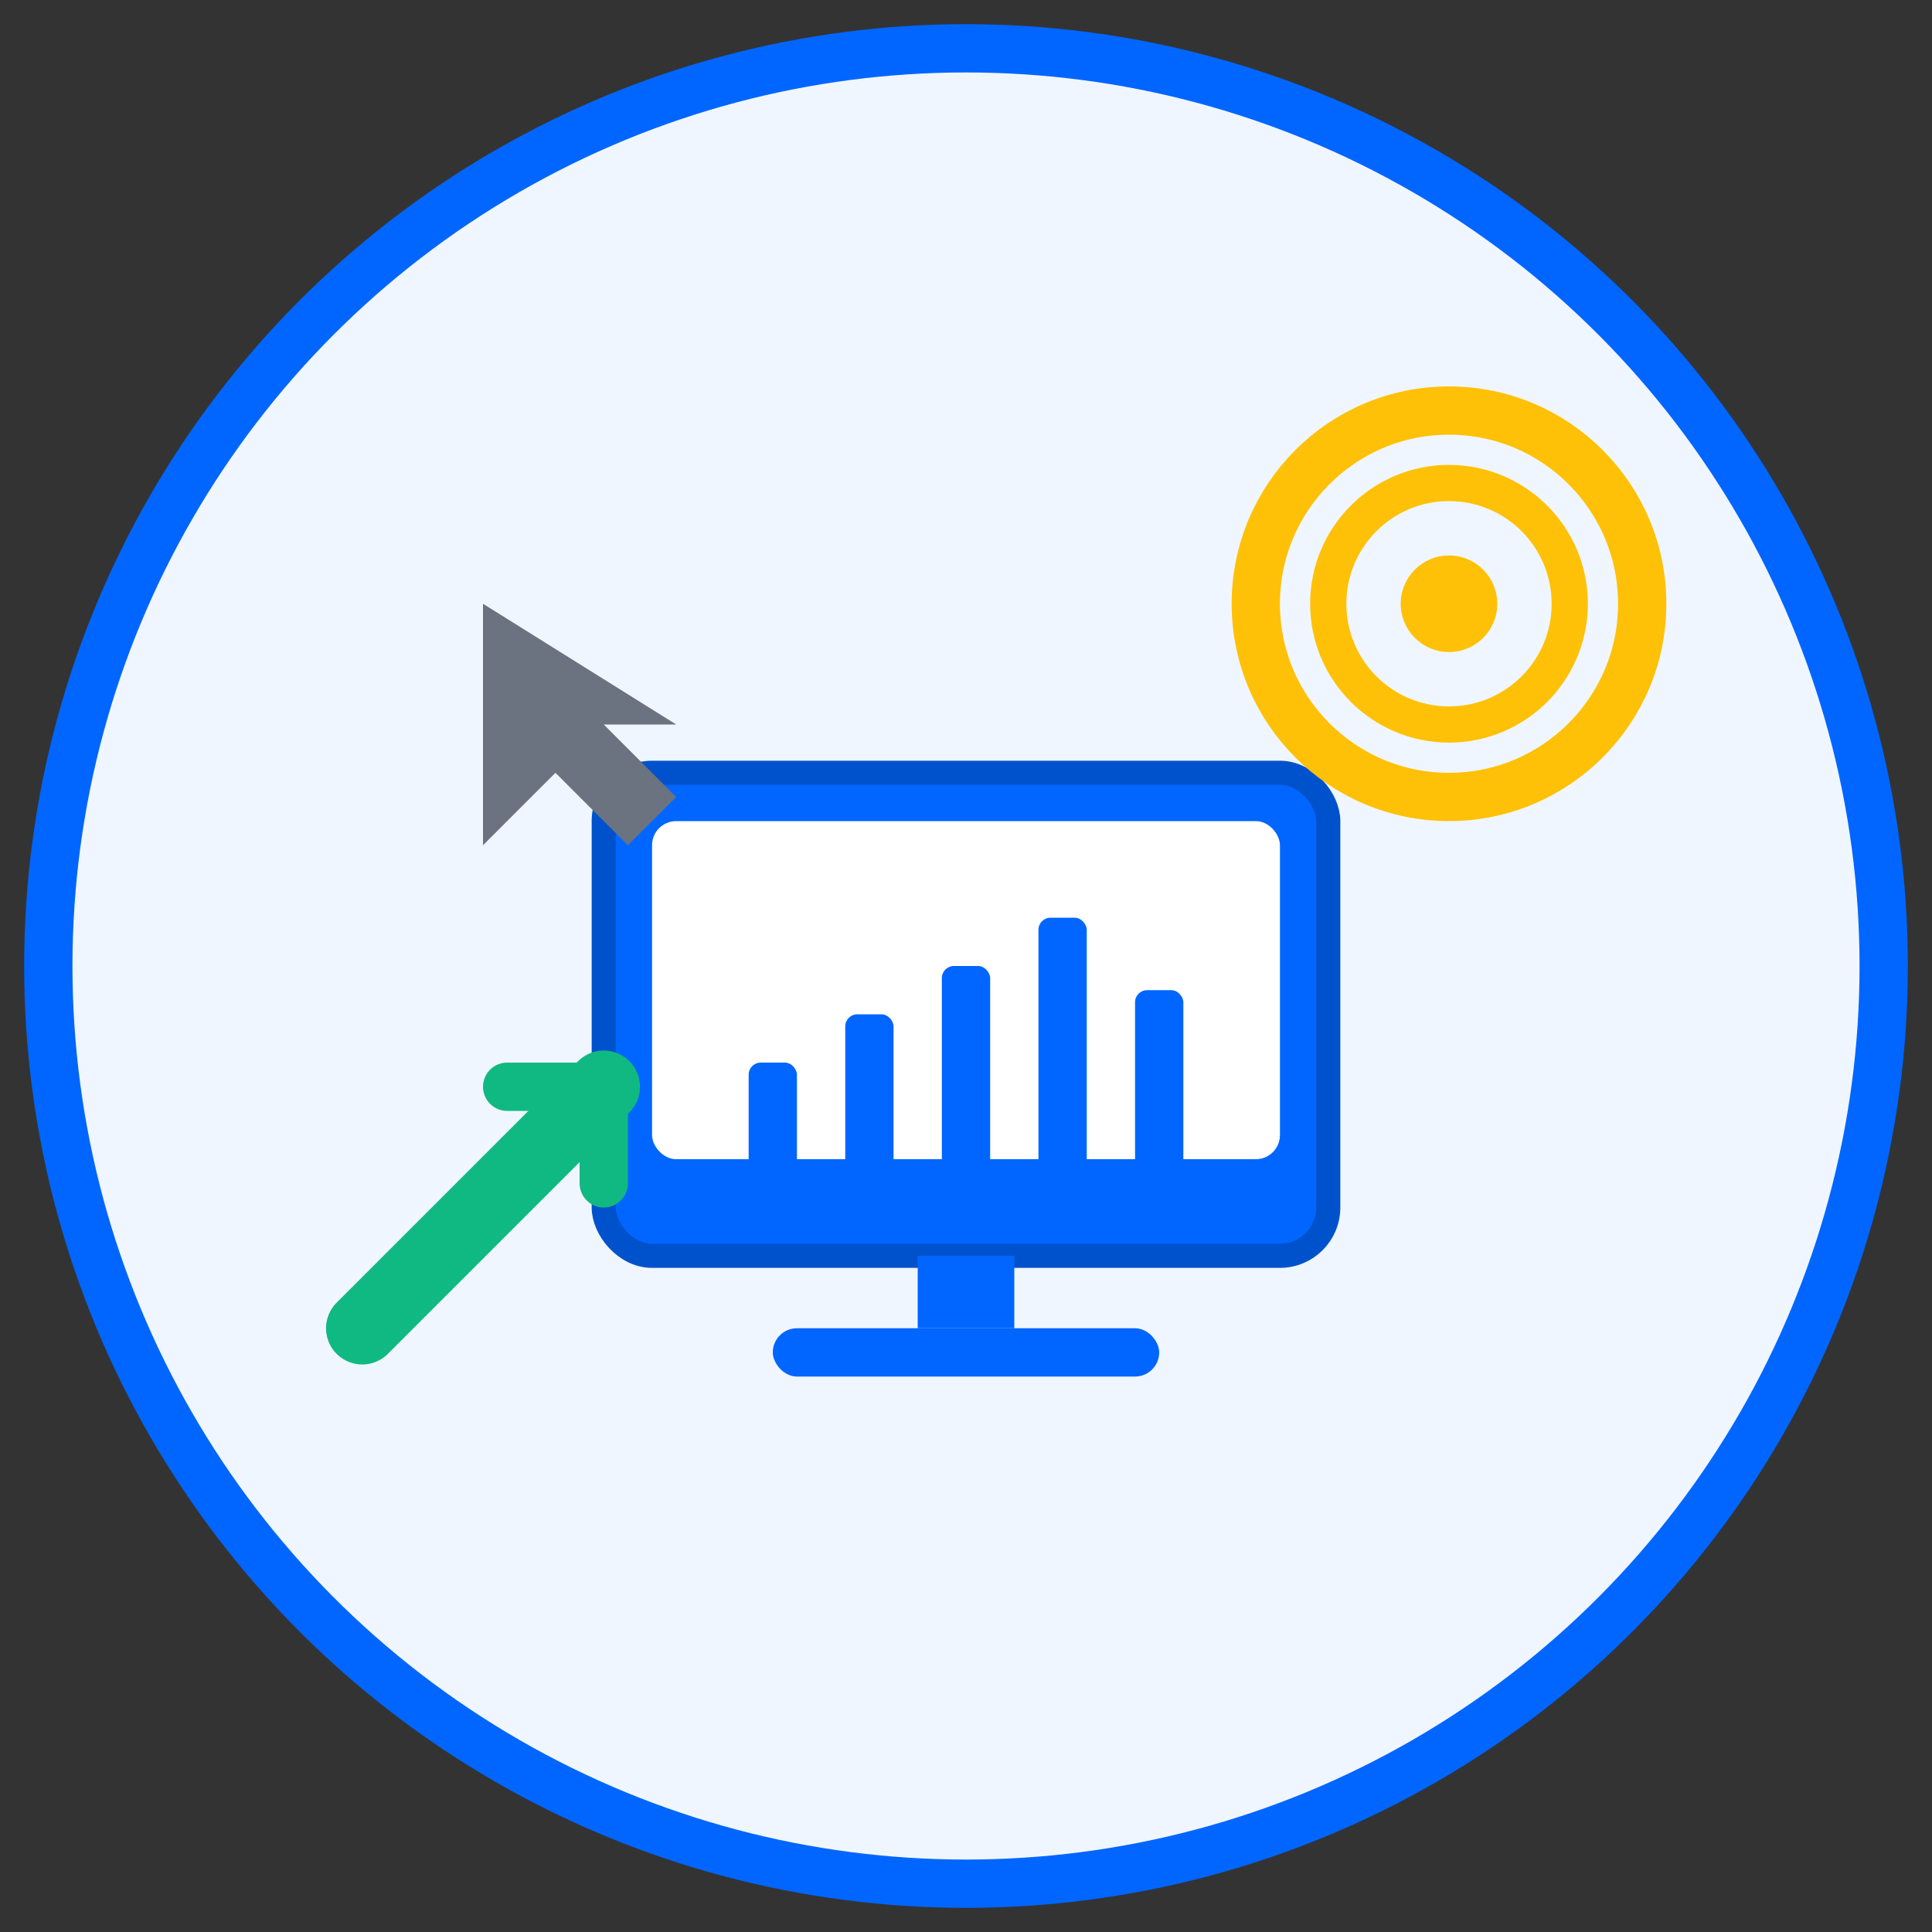 <svg width="80" height="80" viewBox="0 0 80 80" fill="none" xmlns="http://www.w3.org/2000/svg">
  <rect x="0" y="0" width="80" height="80" fill="#333333" stroke="none"/>
  <!-- Background circle -->
  <circle cx="40" cy="40" r="38" fill="#F0F6FF" stroke="#0066FF" stroke-width="2"/>
  
  <!-- Digital marketing elements -->
  <!-- Laptop/Computer -->
  <rect x="25" y="32" width="30" height="20" rx="2" fill="#0066FF" stroke="#0052CC" stroke-width="1"/>
  <rect x="27" y="34" width="26" height="14" rx="1" fill="white"/>
  <rect x="38" y="52" width="4" height="3" fill="#0066FF"/>
  <rect x="32" y="55" width="16" height="2" rx="1" fill="#0066FF"/>
  
  <!-- Analytics chart on screen -->
  <g transform="translate(29, 36)">
    <rect x="2" y="8" width="2" height="6" fill="#0066FF" rx="0.5"/>
    <rect x="6" y="6" width="2" height="8" fill="#0066FF" rx="0.5"/>
    <rect x="10" y="4" width="2" height="10" fill="#0066FF" rx="0.5"/>
    <rect x="14" y="2" width="2" height="12" fill="#0066FF" rx="0.5"/>
    <rect x="18" y="5" width="2" height="9" fill="#0066FF" rx="0.5"/>
  </g>
  
  <!-- Target/bullseye icon -->
  <circle cx="60" cy="25" r="8" fill="none" stroke="#FFC107" stroke-width="2"/>
  <circle cx="60" cy="25" r="5" fill="none" stroke="#FFC107" stroke-width="1.5"/>
  <circle cx="60" cy="25" r="2" fill="#FFC107"/>
  
  <!-- Growth arrow -->
  <path d="M15 55 L25 45" stroke="#10B981" stroke-width="3" stroke-linecap="round"/>
  <path d="M21 45 L25 45 L25 49" stroke="#10B981" stroke-width="2" stroke-linecap="round" stroke-linejoin="round"/>
  
  <!-- Click/cursor icon -->
  <path d="M20 25 L20 35 L23 32 L26 35 L28 33 L25 30 L28 30 Z" fill="#6B7280"/>
</svg>
